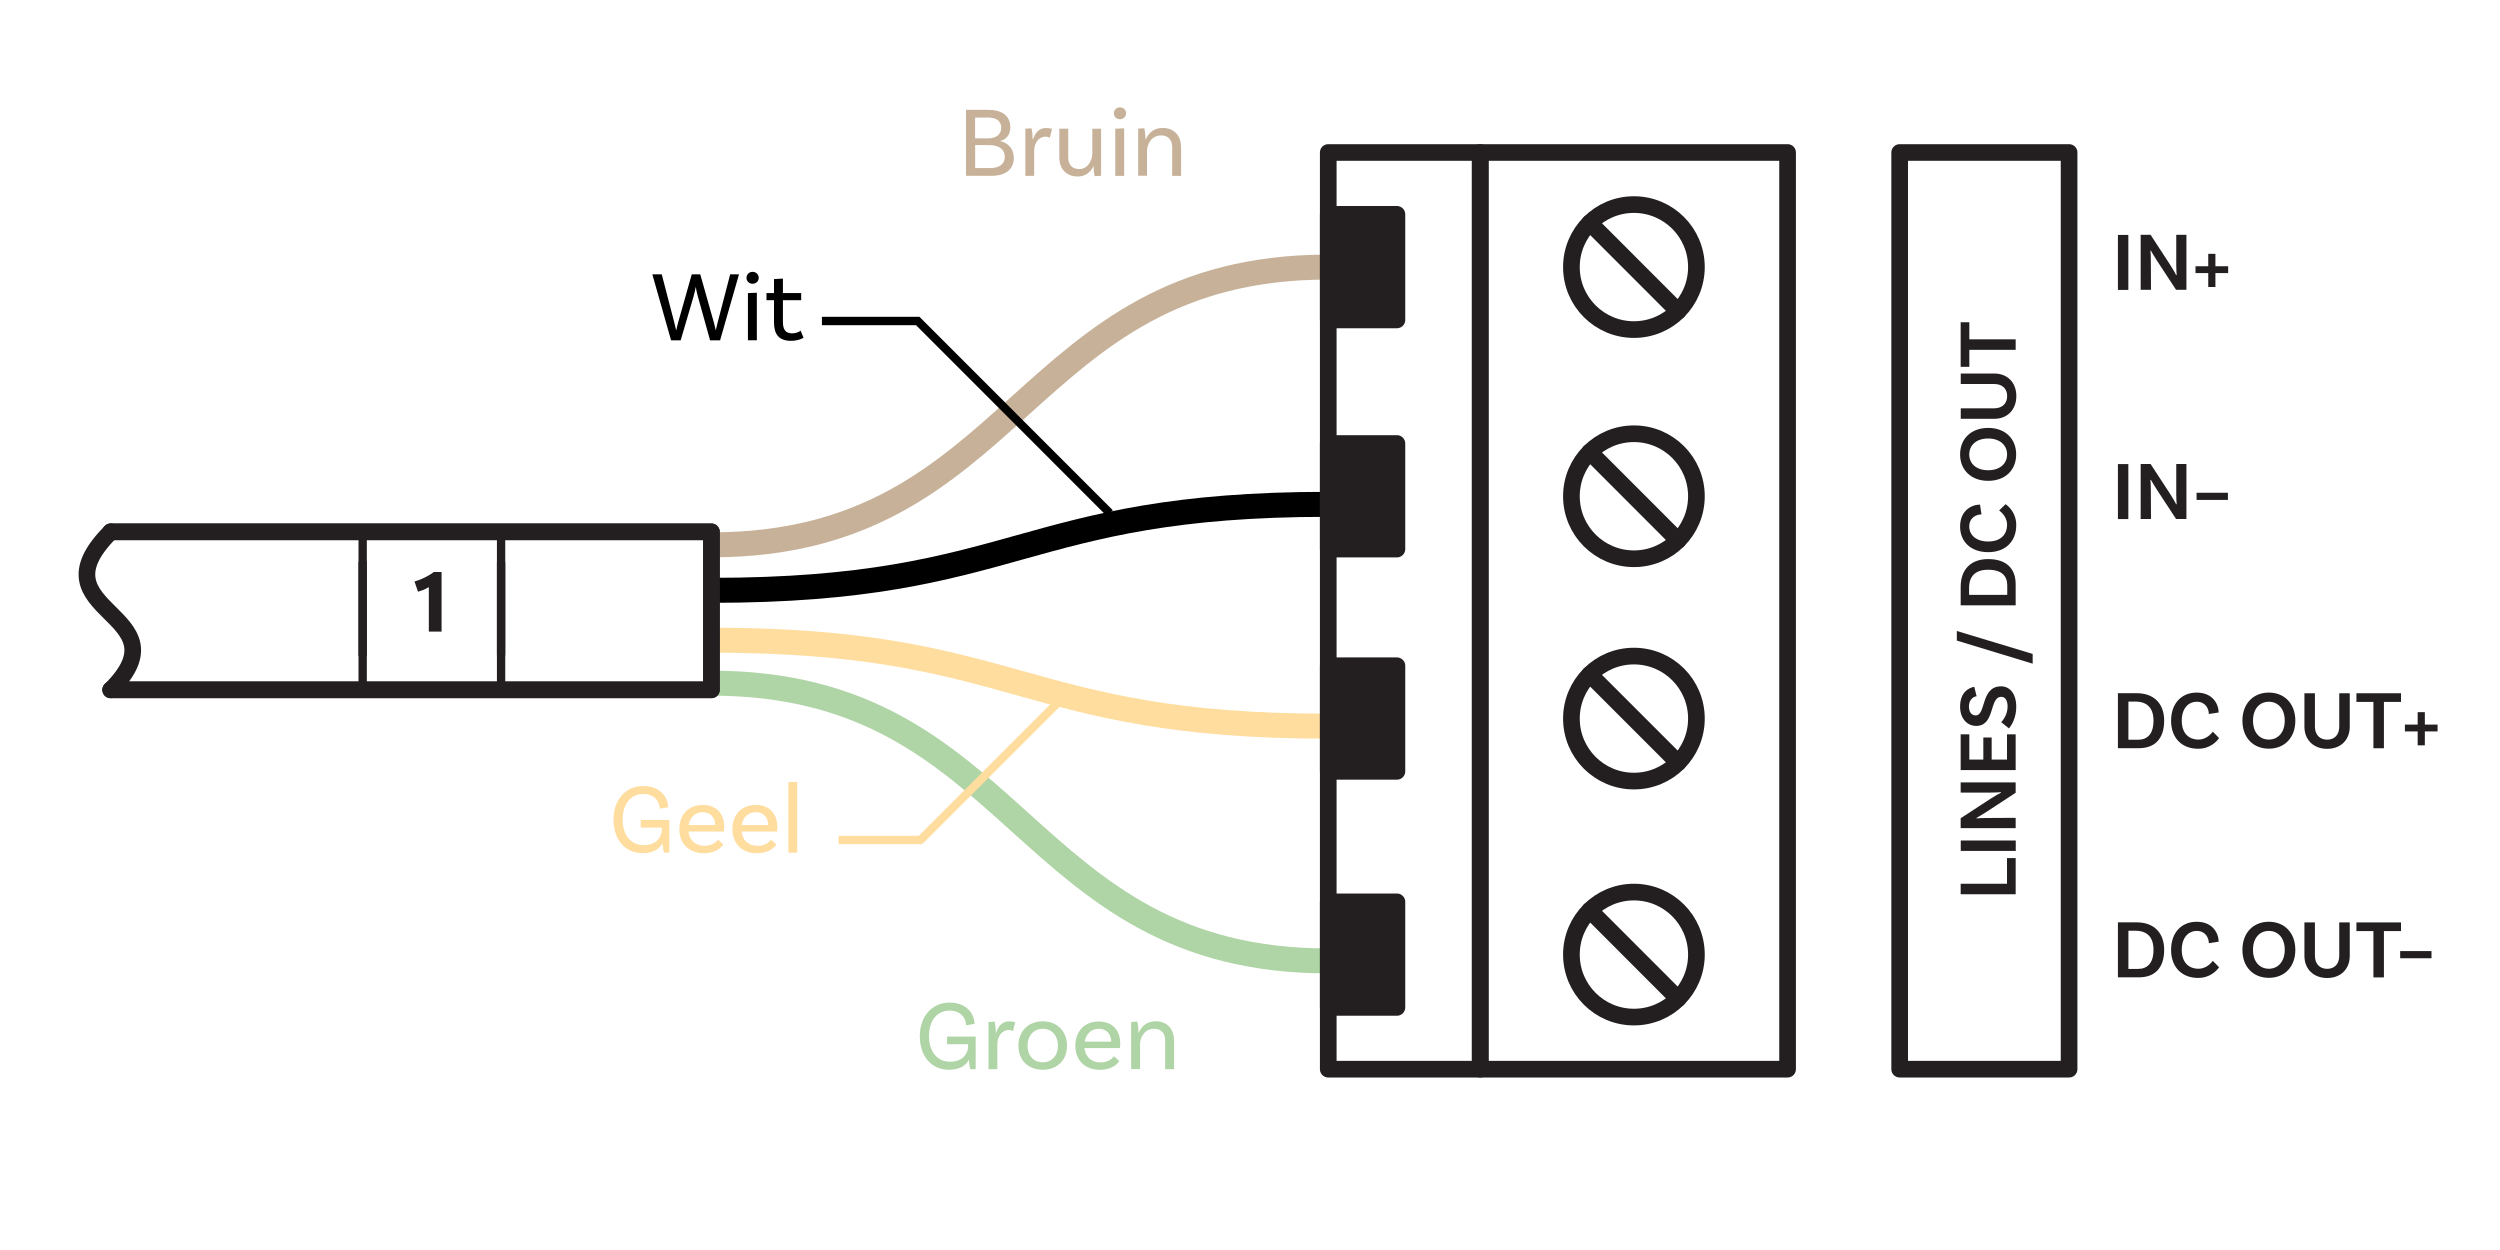 <?xml version="1.0" encoding="UTF-8"?><svg xmlns="http://www.w3.org/2000/svg" viewBox="0 0 300 150"><g id="b"><path d="M85.37,65.38c37.01,0,37.01-33.33,74.01-33.33" style="fill:none; stroke:#c7b299; stroke-linejoin:round; stroke-width:3px;"/><path d="M159.38,87.14c-37.01,0-37.01-10.32-74.01-10.32" style="fill:none; stroke:#fedd9e; stroke-linejoin:round; stroke-width:3px;"/><path d="M85.37,81.98c37.01,0,37.01,33.33,74.01,33.33" style="fill:none; stroke:#afd4a5; stroke-linejoin:round; stroke-width:3px;"/><path d="M254.15,55.69h1.25v6.6h-1.25v-6.6Z" style="fill:#231f20;"/><path d="M262.37,62.28h-1.24l-2.28-3.48c-.27-.41-.62-1.01-.75-1.23l-.05.03c.03.14.05.66.05,1.19l.02,3.49h-1.24v-6.6h1.19l2.35,3.6c.36.56.63,1.05.72,1.24l.06-.03c-.02-.17-.05-.67-.05-1.22v-3.59s1.22,0,1.22,0v6.6Z" style="fill:#231f20;"/><path d="M263.59,59.13h3.76v.86h-3.76v-.86Z" style="fill:#231f20;"/><path d="M254.15,28.19h1.25v6.6h-1.25v-6.6Z" style="fill:#231f20;"/><path d="M262.37,34.78h-1.24l-2.28-3.48c-.27-.41-.62-1.01-.75-1.23l-.05.03c.03.14.05.66.05,1.19l.02,3.49h-1.24v-6.6h1.19l2.35,3.6c.36.56.63,1.05.72,1.24l.06-.03c-.02-.17-.05-.67-.05-1.22v-3.59s1.22,0,1.22,0v6.6Z" style="fill:#231f20;"/><path d="M267.38,32.77h-1.53v1.67h-.86v-1.67h-1.53v-.82h1.53v-1.49h.86v1.49h1.53v.82Z" style="fill:#231f20;"/><path d="M259.7,86.48c0,2.2-1.15,3.3-3.02,3.3h-2.53v-6.6h2.22c2.14,0,3.33,1.28,3.33,3.3ZM258.42,86.48c0-1.54-.78-2.29-2.18-2.29h-.83v4.58h1.15c1.11,0,1.86-.67,1.86-2.29Z" style="fill:#231f20;"/><path d="M266.24,85.5l-1.18.18c0-.62-.39-1.47-1.44-1.47s-1.81.84-1.81,2.27c0,1.62.96,2.27,1.99,2.27.85,0,1.44-.55,1.74-.95l.75.77c-.27.38-1.05,1.28-2.52,1.28-1.93,0-3.24-1.27-3.24-3.37s1.28-3.37,3.07-3.37c1.94,0,2.63,1.39,2.64,2.39Z" style="fill:#231f20;"/><path d="M275.44,86.48c0,2.06-1.31,3.36-3.18,3.36s-3.17-1.3-3.17-3.36,1.32-3.37,3.17-3.37,3.18,1.3,3.18,3.37ZM274.17,86.48c0-1.42-.8-2.27-1.91-2.27s-1.9.85-1.9,2.27.8,2.27,1.9,2.27,1.91-.86,1.91-2.27Z" style="fill:#231f20;"/><path d="M281.97,83.19v4.01c0,1.61-1.1,2.66-2.71,2.66s-2.73-1.05-2.73-2.66v-4.01h1.26v4c0,1,.6,1.57,1.47,1.57s1.45-.57,1.45-1.56v-4.01h1.26Z" style="fill:#231f20;"/><path d="M284.81,84.23h-2.04v-1.04h5.35v1.04h-2.05v5.56h-1.26v-5.56Z" style="fill:#231f20;"/><path d="M292.51,87.77h-1.53v1.67h-.86v-1.67h-1.53v-.82h1.53v-1.49h.86v1.49h1.53v.82Z" style="fill:#231f20;"/><path d="M259.7,113.98c0,2.2-1.15,3.3-3.02,3.3h-2.53v-6.6h2.22c2.14,0,3.33,1.28,3.33,3.3ZM258.42,113.98c0-1.54-.78-2.29-2.18-2.29h-.83v4.58h1.15c1.11,0,1.86-.67,1.86-2.29Z" style="fill:#231f20;"/><path d="M266.24,113l-1.18.18c0-.62-.39-1.47-1.44-1.47s-1.81.84-1.81,2.27c0,1.62.96,2.27,1.99,2.27.85,0,1.44-.55,1.74-.95l.75.77c-.27.38-1.05,1.28-2.52,1.28-1.93,0-3.24-1.27-3.24-3.37s1.28-3.37,3.07-3.37c1.94,0,2.63,1.39,2.64,2.39Z" style="fill:#231f20;"/><path d="M275.44,113.98c0,2.06-1.31,3.36-3.18,3.36s-3.17-1.3-3.17-3.36,1.32-3.37,3.17-3.37,3.18,1.3,3.18,3.37ZM274.17,113.98c0-1.42-.8-2.27-1.91-2.27s-1.9.85-1.9,2.27.8,2.27,1.9,2.27,1.91-.86,1.91-2.27Z" style="fill:#231f20;"/><path d="M281.97,110.69v4.01c0,1.61-1.1,2.66-2.71,2.66s-2.73-1.05-2.73-2.66v-4.01h1.26v4c0,1,.6,1.57,1.47,1.57s1.45-.57,1.45-1.56v-4.01h1.26Z" style="fill:#231f20;"/><path d="M284.81,111.73h-2.04v-1.04h5.35v1.04h-2.05v5.56h-1.26v-5.56Z" style="fill:#231f20;"/><path d="M288.02,114.13h3.76v.86h-3.76v-.86Z" style="fill:#231f20;"/><path d="M159.38,60.52c-37.01,0-37.01,10.32-74.01,10.32" style="fill:none; stroke:#000; stroke-linejoin:round; stroke-width:3px;"/><line x1="43.52" y1="67.56" x2="43.52" y2="78.56" style="fill:none; stroke:#231f20; stroke-linecap:round; stroke-linejoin:round;"/><line x1="60.13" y1="67.56" x2="60.13" y2="78.56" style="fill:none; stroke:#231f20; stroke-linecap:round; stroke-linejoin:round;"/><line x1="43.52" y1="63.82" x2="43.52" y2="82.3" style="fill:none; stroke:#231f20; stroke-linecap:round; stroke-linejoin:round;"/><line x1="60.13" y1="63.82" x2="60.13" y2="82.3" style="fill:none; stroke:#231f20; stroke-linecap:round; stroke-linejoin:round;"/><path d="M53,75.79h-1.54v-5.34c-.18.12-.38.22-.59.31-.22.08-.45.17-.71.25l-.42-1.23c.45-.13.87-.29,1.26-.49s.75-.41,1.06-.65h.93v7.16Z" style="fill:#231f20;"/><polyline points="13.29 82.78 85.37 82.78 85.37 63.82 13.29 63.82" style="fill:none; stroke:#231f20; stroke-linecap:round; stroke-linejoin:round; stroke-width:2px;"/><path d="M13.29,63.82c-9.74,9.74,9.3,9.66,0,18.96" style="fill:none; stroke:#231f20; stroke-linecap:round; stroke-linejoin:round; stroke-width:2px;"/><polyline points="13.29 82.78 85.37 82.78 85.37 63.82 13.29 63.82" style="fill:none; stroke:#231f20; stroke-linecap:round; stroke-linejoin:round; stroke-width:2px;"/><circle cx="196.07" cy="32.05" r="7.5" style="fill:none; stroke:#231f20; stroke-linecap:round; stroke-linejoin:round; stroke-width:2px;"/><line x1="190.77" y1="26.74" x2="201.37" y2="37.35" style="fill:none; stroke:#231f20; stroke-linecap:round; stroke-linejoin:round; stroke-width:2px;"/><circle cx="196.07" cy="59.55" r="7.5" style="fill:none; stroke:#231f20; stroke-linecap:round; stroke-linejoin:round; stroke-width:2px;"/><line x1="190.77" y1="54.24" x2="201.37" y2="64.85" style="fill:none; stroke:#231f20; stroke-linecap:round; stroke-linejoin:round; stroke-width:2px;"/><circle cx="196.07" cy="86.23" r="7.5" style="fill:none; stroke:#231f20; stroke-linecap:round; stroke-linejoin:round; stroke-width:2px;"/><line x1="190.77" y1="80.93" x2="201.37" y2="91.53" style="fill:none; stroke:#231f20; stroke-linecap:round; stroke-linejoin:round; stroke-width:2px;"/><circle cx="196.07" cy="114.55" r="7.5" style="fill:none; stroke:#231f20; stroke-linecap:round; stroke-linejoin:round; stroke-width:2px;"/><line x1="190.77" y1="109.24" x2="201.37" y2="119.85" style="fill:none; stroke:#231f20; stroke-linecap:round; stroke-linejoin:round; stroke-width:2px;"/><path d="M240.84,102.97h1.04v4.34h-6.6v-1.26h5.56v-3.08Z" style="fill:#231f20;"/><path d="M235.29,102.11v-1.25h6.6v1.25h-6.6Z" style="fill:#231f20;"/><path d="M241.88,93.89v1.24l-3.48,2.28c-.41.27-1.01.62-1.23.75l.03.05c.14-.03.66-.05,1.19-.05l3.49-.02v1.24h-6.6v-1.19l3.6-2.35c.56-.36,1.05-.63,1.24-.72l-.03-.06c-.17.02-.67.05-1.22.05h-3.59s0-1.22,0-1.22h6.6Z" style="fill:#231f20;"/><path d="M236.32,91.15h1.68v-2.65h1v2.65h1.84v-3.03h1.04v4.29h-6.6v-4.29h1.04v3.03Z" style="fill:#231f20;"/><path d="M236.27,84.78c0,.66.31,1.07.81,1.07,1.27,0,.58-3.49,3.05-3.49,1.04,0,1.82.87,1.82,2.46,0,1.31-.55,2.21-.88,2.59l-.92-.75c.26-.29.76-.96.76-1.87,0-.76-.29-1.17-.76-1.17-1.46,0-.71,3.49-3.01,3.49-1.1,0-1.93-.92-1.93-2.3,0-1.77,1.06-2.27,1.7-2.4l.28,1.14c-.36.03-.92.39-.92,1.23Z" style="fill:#231f20;"/><path d="M234.82,76.87v-1.15l9.1,2.75v1.17l-9.1-2.77Z" style="fill:#231f20;"/><path d="M238.58,67.09c2.2,0,3.3,1.15,3.3,3.02v2.53h-6.6v-2.22c0-2.14,1.28-3.33,3.3-3.33ZM238.58,68.37c-1.54,0-2.29.78-2.29,2.18v.83h4.58v-1.15c0-1.11-.67-1.86-2.29-1.86Z" style="fill:#231f20;"/><path d="M237.6,60.55l.18,1.18c-.62,0-1.47.39-1.47,1.44s.84,1.81,2.27,1.81c1.62,0,2.27-.96,2.27-1.99,0-.85-.55-1.44-.95-1.74l.77-.75c.38.27,1.28,1.05,1.28,2.52,0,1.93-1.27,3.24-3.37,3.24s-3.37-1.28-3.37-3.07c0-1.94,1.39-2.63,2.39-2.64Z" style="fill:#231f20;"/><path d="M238.58,51.35c2.06,0,3.36,1.31,3.36,3.18s-1.3,3.17-3.36,3.17-3.37-1.32-3.37-3.17,1.3-3.18,3.37-3.18ZM238.58,52.62c-1.42,0-2.27.8-2.27,1.91s.85,1.9,2.27,1.9,2.27-.8,2.27-1.9-.86-1.91-2.27-1.91Z" style="fill:#231f20;"/><path d="M235.29,44.82h4.01c1.61,0,2.66,1.1,2.66,2.71s-1.05,2.73-2.66,2.73h-4.01v-1.26h4c1,0,1.57-.6,1.57-1.47s-.57-1.45-1.56-1.45h-4.01v-1.26Z" style="fill:#231f20;"/><path d="M236.32,41.98v2.04h-1.04v-5.35h1.04v2.05h5.56v1.26h-5.56Z" style="fill:#231f20;"/><rect x="227.96" y="18.3" width="20.33" height="110" transform="translate(476.25 146.6) rotate(180)" style="fill:none; stroke:#231f20; stroke-linecap:round; stroke-linejoin:round; stroke-width:2px;"/><rect x="177.63" y="18.3" width="36.89" height="110" transform="translate(392.14 146.6) rotate(180)" style="fill:none; stroke:#231f20; stroke-linecap:round; stroke-linejoin:round; stroke-width:2px;"/><rect x="159.38" y="18.3" width="18.24" height="110" transform="translate(337.01 146.6) rotate(180)" style="fill:none; stroke:#231f20; stroke-linecap:round; stroke-linejoin:round; stroke-width:2px;"/><rect x="159.38" y="25.71" width="8.24" height="12.67" transform="translate(327.01 64.1) rotate(180)" style="fill:#231f20; stroke:#231f20; stroke-linecap:round; stroke-linejoin:round; stroke-width:2px;"/><rect x="159.38" y="53.21" width="8.24" height="12.67" transform="translate(327.01 119.1) rotate(180)" style="fill:#231f20; stroke:#231f20; stroke-linecap:round; stroke-linejoin:round; stroke-width:2px;"/><rect x="159.38" y="79.9" width="8.24" height="12.67" transform="translate(327.01 172.46) rotate(180)" style="fill:#231f20; stroke:#231f20; stroke-linecap:round; stroke-linejoin:round; stroke-width:2px;"/><rect x="159.38" y="108.21" width="8.24" height="12.67" transform="translate(327.01 229.1) rotate(180)" style="fill:#231f20; stroke:#231f20; stroke-linecap:round; stroke-linejoin:round; stroke-width:2px;"/></g><g id="d"><polyline points="100.63 100.8 110.46 100.8 128.33 82.93" style="fill:none; stroke:#fedd9e; stroke-linejoin:round;"/><polyline points="98.63 38.52 110.13 38.52 133.18 61.58" style="fill:none; stroke:#000; stroke-miterlimit:10;"/></g><g id="e"><path d="M121.66,18.94c0,1.34-.94,2.16-2.69,2.16h-3.05v-7.92h2.66c1.66,0,2.66.71,2.66,2.11,0,1.13-.78,1.54-1.22,1.62v.02c.54.11,1.63.6,1.63,2ZM118.44,14.11h-1.43v2.49h1.58c1.03,0,1.55-.55,1.55-1.25,0-.83-.52-1.25-1.7-1.25ZM120.57,18.83c0-1-.83-1.42-1.87-1.42h-1.68v2.76h1.82c.98,0,1.73-.42,1.73-1.34Z" style="fill:#c7b299;"/><path d="M126.24,15.46l-.26,1.07c-.12-.07-.29-.13-.53-.13-.64,0-1.35.56-1.35,1.74v2.96h-1.06v-5.66l.74-.04c.1.43.14,1.07.14,1.32h.05c.22-.74.7-1.36,1.54-1.36.25,0,.52.04.73.1Z" style="fill:#c7b299;"/><path d="M132.13,15.44v5.66l-.77.04c-.1-.43-.14-1.07-.14-1.2h-.01c-.31.68-.91,1.24-1.88,1.24-1.36,0-2.21-.91-2.21-2.27v-3.47h1.07v3.47c0,.83.47,1.38,1.32,1.38,1.04,0,1.57-1.07,1.57-1.88v-2.96h1.06Z" style="fill:#c7b299;"/><path d="M134.39,14.31c-.41,0-.73-.3-.73-.71s.32-.72.73-.72.74.31.74.72-.34.71-.74.71ZM133.83,15.44l1.07-.04v5.7h-1.07v-5.66Z" style="fill:#c7b299;"/><path d="M141.73,17.63v3.47h-1.07v-3.47c0-.83-.47-1.38-1.32-1.38-1.18,0-1.7,1.07-1.7,1.88v2.96h-1.06v-5.66l.74-.04c.1.43.14,1.07.14,1.32h.04c.3-.71.94-1.36,2.01-1.36,1.36,0,2.21.91,2.21,2.27Z" style="fill:#c7b299;"/><path d="M88.68,32.92l-2.27,7.92h-1.2l-1.46-5.24c-.12-.41-.23-.96-.25-1.14h-.02c-.02.18-.14.73-.26,1.14l-1.54,5.24h-1.15l-2.25-7.92h1.13l1.49,5.73.23.95h.03c.07-.31.13-.62.23-.95l1.62-5.73h1.02l1.62,5.73c.1.35.16.64.23.95h.02l.23-.95,1.49-5.73h1.09Z"/><path d="M90.31,34.05c-.41,0-.73-.3-.73-.71s.32-.72.73-.72.74.31.74.72-.34.71-.74.71ZM89.75,35.17l1.07-.04v5.7h-1.07v-5.66Z"/><path d="M96.42,40.53s-.56.37-1.49.37c-1.46,0-2.05-.78-2.05-2.23v-2.65h-.9v-.85h.9v-1.68l1.07-.06v1.74h2.19v.85h-2.19v2.61c0,.91.32,1.37,1.09,1.37.66,0,1.04-.32,1.04-.32l.34.85Z"/><path d="M80.33,102.31h-.66c-.04-.12-.12-.56-.17-1.12-.44.82-1.31,1.19-2.39,1.19-2.09,0-3.49-1.61-3.49-4.03s1.49-4.03,3.56-4.03c2.22,0,3,1.54,3,2.55l-1.01.17c0-.76-.55-1.76-1.98-1.76s-2.47,1.1-2.47,3.07c0,1.83.96,3.07,2.54,3.07,1.44,0,2.16-.91,2.16-1.94v-.17h-2.53v-.91h3.43v3.91Z" style="fill:#fedd9e;"/><path d="M82.61,99.77c.11,1.04.82,1.73,1.94,1.73.86,0,1.35-.41,1.61-.74l.65.59c-.53.7-1.37,1.04-2.34,1.04-1.81,0-2.95-1.16-2.95-2.89s1.09-2.91,2.81-2.91,2.58,1.16,2.58,2.65c0,.34-.05.54-.05.54h-4.25ZM82.63,99.01h3.19c-.01-.94-.6-1.55-1.5-1.55s-1.54.64-1.69,1.55Z" style="fill:#fedd9e;"/><path d="M88.98,99.77c.11,1.04.82,1.73,1.94,1.73.86,0,1.36-.41,1.61-.74l.65.59c-.53.7-1.37,1.04-2.34,1.04-1.81,0-2.95-1.16-2.95-2.89s1.09-2.91,2.81-2.91,2.58,1.16,2.58,2.65c0,.34-.05.54-.05.54h-4.25ZM89,99.01h3.19c-.01-.94-.6-1.55-1.5-1.55s-1.54.64-1.69,1.55Z" style="fill:#fedd9e;"/><path d="M94.61,93.84h1.05v8.47h-1.05v-8.47Z" style="fill:#fedd9e;"/><path d="M117.09,128.3h-.66c-.04-.12-.12-.56-.17-1.12-.44.82-1.31,1.19-2.39,1.19-2.09,0-3.49-1.61-3.49-4.03s1.49-4.03,3.56-4.03c2.22,0,3,1.54,3,2.55l-1.01.17c0-.76-.55-1.76-1.98-1.76s-2.47,1.1-2.47,3.07c0,1.83.96,3.07,2.54,3.07,1.44,0,2.16-.91,2.16-1.94v-.17h-2.53v-.91h3.43v3.91Z" style="fill:#afd4a5;"/><path d="M121.82,122.66l-.26,1.07c-.12-.07-.29-.13-.53-.13-.63,0-1.35.56-1.35,1.74v2.96h-1.06v-5.66l.74-.04c.1.43.14,1.07.14,1.32h.05c.22-.74.7-1.36,1.54-1.36.25,0,.52.04.73.1Z" style="fill:#afd4a5;"/><path d="M128.04,125.49c0,1.72-1.16,2.88-2.91,2.88s-2.92-1.16-2.92-2.88,1.16-2.93,2.92-2.93,2.91,1.21,2.91,2.93ZM126.96,125.49c0-1.18-.73-2.04-1.83-2.04s-1.83.86-1.83,2.04.73,1.99,1.83,1.99,1.83-.82,1.83-1.99Z" style="fill:#afd4a5;"/><path d="M130.13,125.76c.11,1.04.82,1.73,1.94,1.73.86,0,1.35-.41,1.61-.74l.65.59c-.53.7-1.37,1.04-2.34,1.04-1.81,0-2.95-1.16-2.95-2.89s1.09-2.91,2.81-2.91,2.58,1.16,2.58,2.65c0,.34-.05.54-.05.54h-4.25ZM130.16,125h3.19c-.01-.94-.6-1.55-1.5-1.55s-1.54.64-1.69,1.55Z" style="fill:#afd4a5;"/><path d="M140.89,124.83v3.47h-1.07v-3.47c0-.83-.47-1.38-1.32-1.38-1.18,0-1.7,1.07-1.7,1.88v2.96h-1.06v-5.66l.74-.04c.1.43.14,1.07.14,1.32h.04c.3-.71.94-1.36,2.01-1.36,1.36,0,2.21.91,2.21,2.27Z" style="fill:#afd4a5;"/></g></svg>